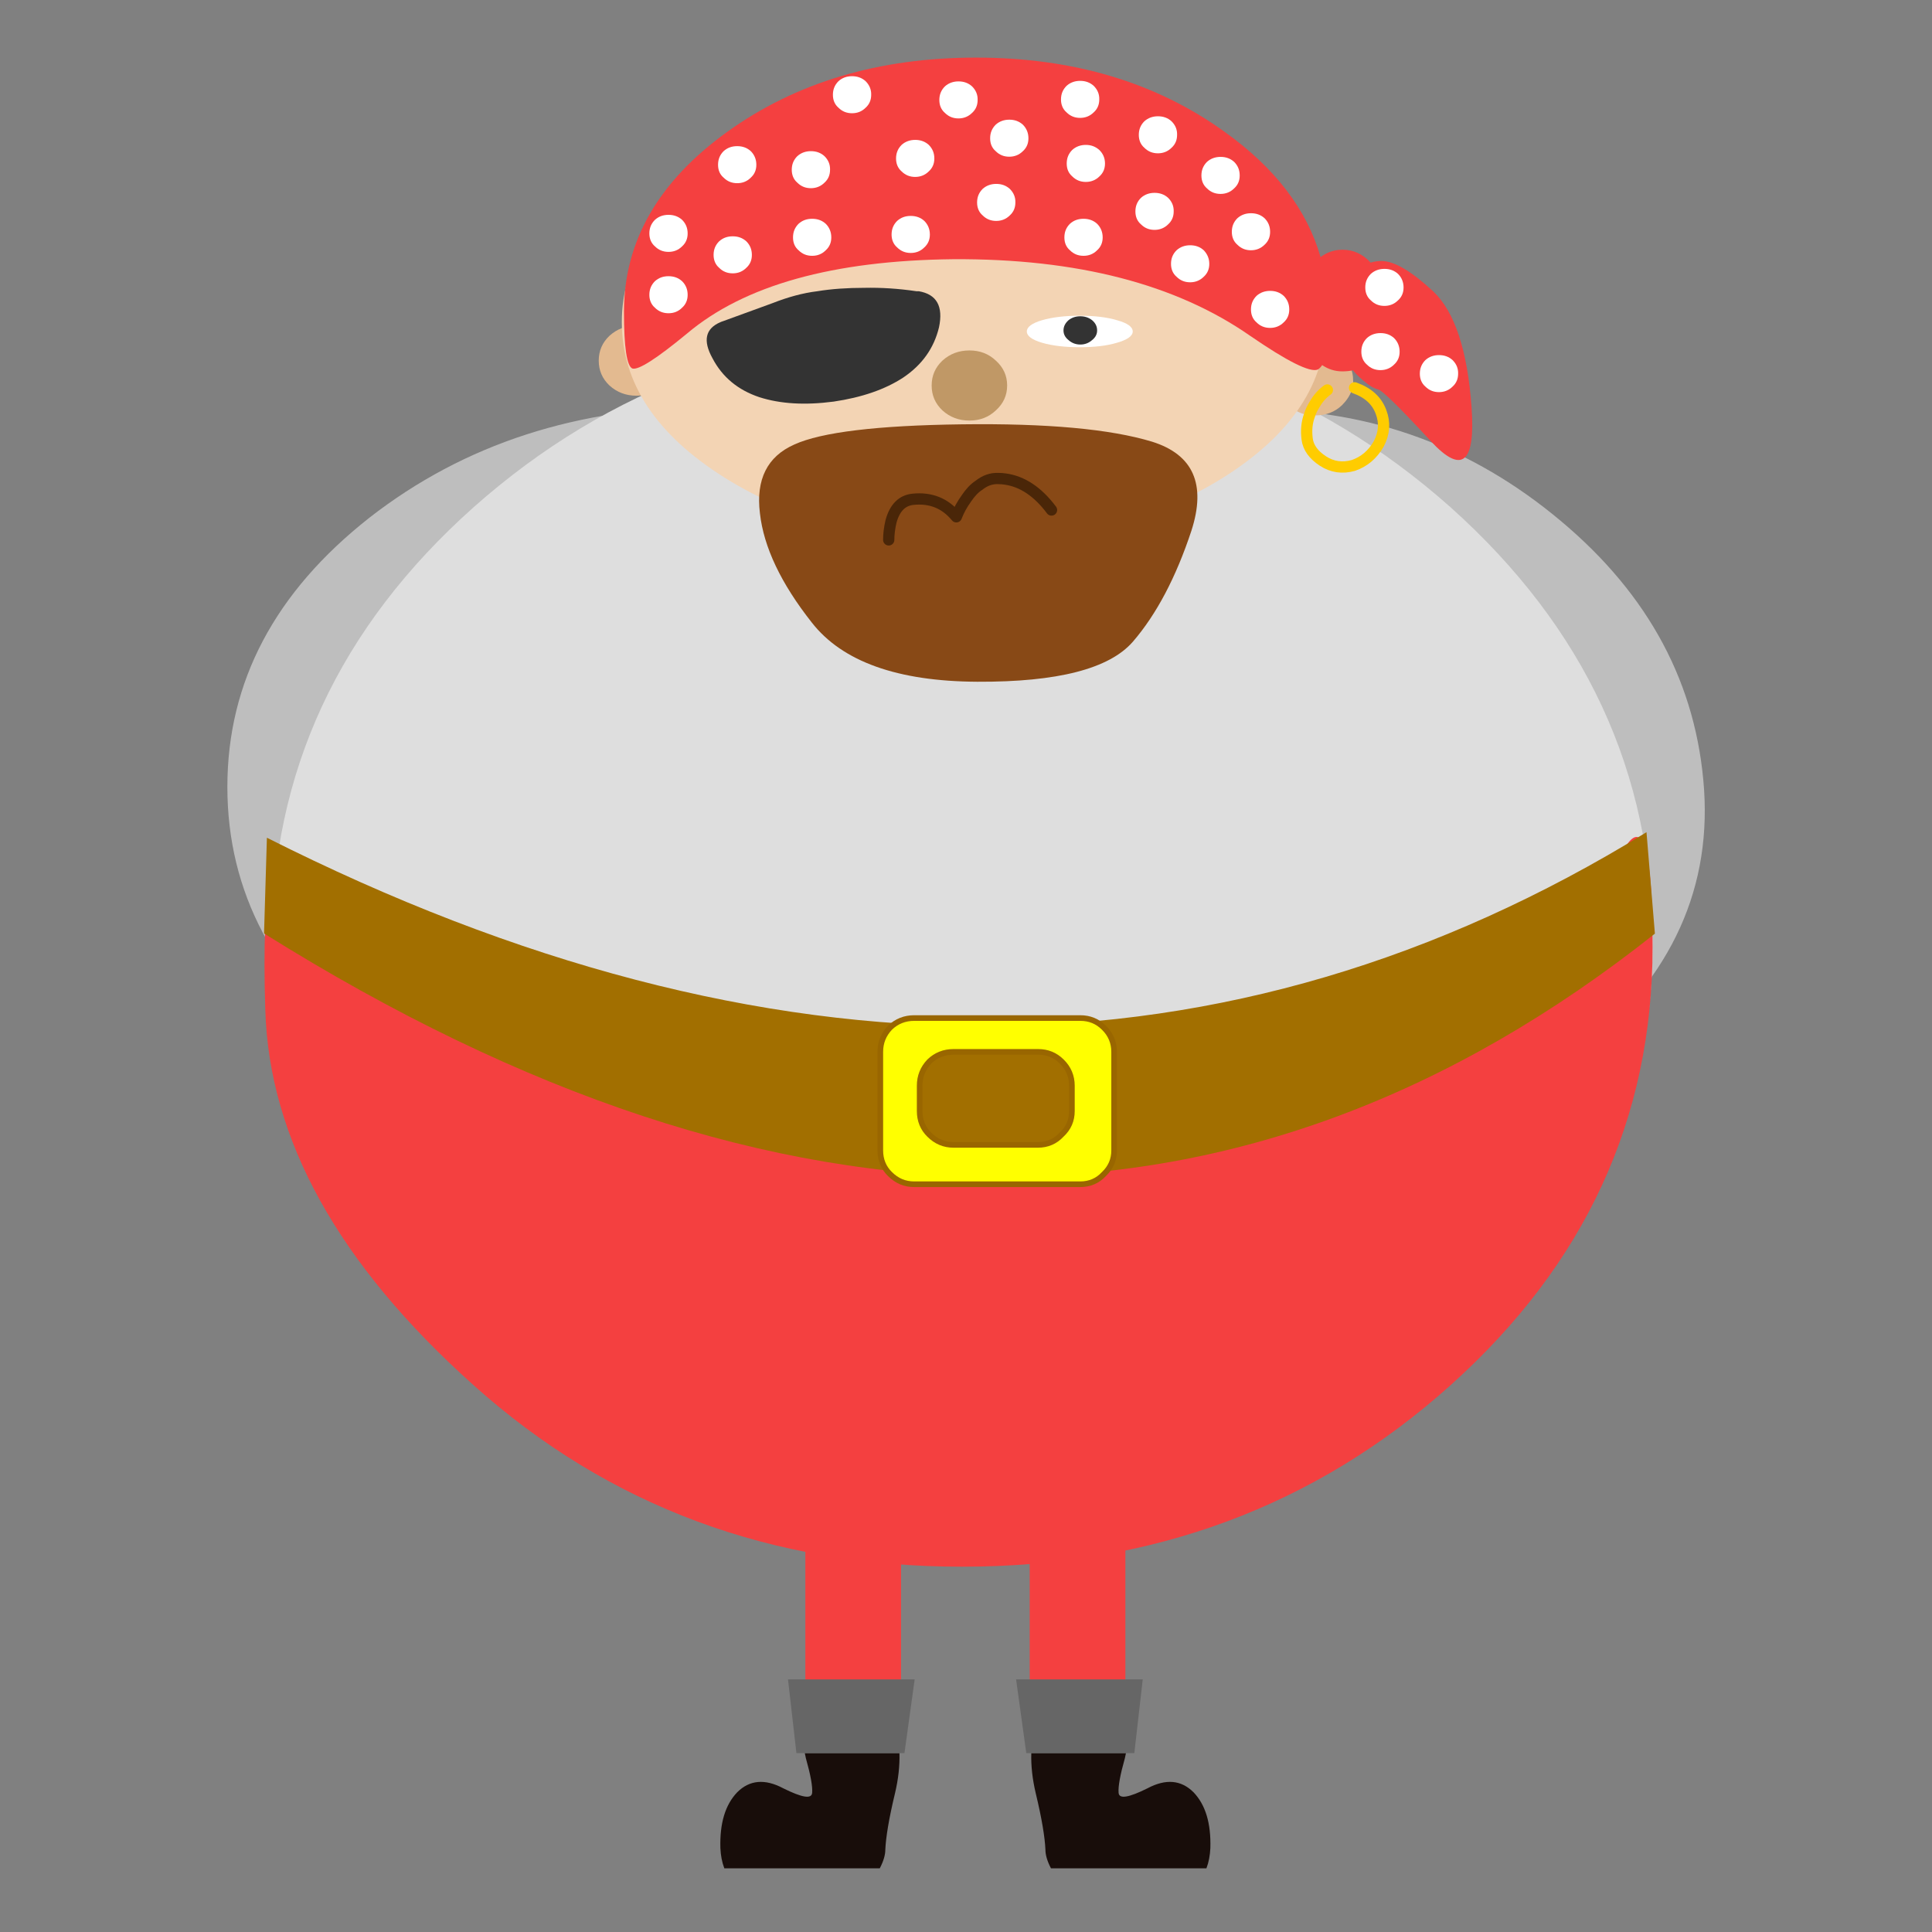 <?xml version="1.0" encoding="utf-8"?>
<!-- Generator: Adobe Illustrator 25.2.1, SVG Export Plug-In . SVG Version: 6.00 Build 0)  -->
<svg version="1.1" id="Layer_2" xmlns="http://www.w3.org/2000/svg" xmlns:xlink="http://www.w3.org/1999/xlink" x="0px" y="0px"
	 viewBox="0 0 1080 1080" style="enable-background:new 0 0 1080 1080;" xml:space="preserve">
<rect x="0" y="0" width="1080" height="1080" fill="#808080" stroke="none"/>
<style type="text/css">
	.st0{fill:#F44040;}
	.st1{fill:#666666;}
	.st2{fill:#180D0A;}
	.st3{fill:#BEBEBE;}
	.st4{fill:#DEDEDE;}
	.st5{fill:#A26F00;}
	.st6{fill:#FFFF00;}
	.st7{fill:none;stroke:#996600;stroke-width:3.149;stroke-linecap:round;stroke-linejoin:round;stroke-miterlimit:13.979;}
	.st8{fill:#E3BA90;}
	.st9{fill:none;stroke:#FFCC00;stroke-width:6.298;stroke-linecap:round;stroke-linejoin:round;stroke-miterlimit:13.979;}
	.st10{fill:#F3D4B4;}
	.st11{fill:#C09866;}
	.st12{fill:#333333;}
	.st13{fill:#FFFFFF;}
	.st14{fill:#884916;}
	.st15{fill:none;stroke:#4A2608;stroke-width:6.298;stroke-linecap:round;stroke-linejoin:round;stroke-miterlimit:13.979;}
</style>
<g>
	<path class="st0" d="M629.1,954.8V834.2h-53.5v120.6H629.1z"/>
	<path class="st1" d="M629.4,980h4.7l4.7-41.2H568l5.7,41.2h2.8H629.4z"/>
	<path class="st2" d="M628.8,982.9c0.2-1,0.4-2,0.6-2.8h-52.9c-0.2,6.9,0.6,14.4,2.5,22.4c3.4,14.1,5.1,24.6,5.4,31.5
		c0,2.9,1,6.4,3.1,10.4h86.9c1.3-3.4,2-7.1,2.2-11.3c0.4-13.9-2.7-24.2-9.4-31.2c-6.9-6.9-15.5-7.7-25.8-2.2
		c-10.5,5.2-15.8,6.1-16.1,2.5S626.2,992.1,628.8,982.9z"/>
	<path class="st0" d="M450.2,954.8V834.2h53.5v120.6H450.2z"/>
	<path class="st1" d="M449.9,980h-4.7l-4.7-41.2h70.8l-5.7,41.2h-2.8H449.9z"/>
	<path class="st2" d="M450.5,982.9c-0.2-1-0.4-2-0.6-2.8h52.9c0.2,6.9-0.6,14.4-2.5,22.4c-3.4,14.1-5.1,24.6-5.4,31.5
		c0,2.9-1,6.4-3.1,10.4h-86.9c-1.3-3.4-2-7.1-2.2-11.3c-0.4-13.9,2.7-24.2,9.4-31.2c6.9-6.9,15.5-7.7,25.8-2.2
		c10.5,5.2,15.8,6.1,16.1,2.5S453.1,992.1,450.5,982.9z"/>
	<path class="st3" d="M703.1,229c-63.8,0-116.7,10.5-158.7,31.5c-43-22-91.8-33.1-146.4-33.1c-74.7,0-138.5,20.7-191.5,62
		c-52.9,41.6-79.4,91.7-79.4,150.5s26.5,108.8,79.4,150.2c52.9,41.6,116.7,62.3,191.5,62.3c53.3,0,101.1-10.5,143.3-31.5
		c42.8,22,91.5,33.1,146.1,33.1c74.7,0,138.5-20.8,191.5-62.3c52.9-41.4,77.5-91.4,73.7-150.2c-4-58.8-30.6-108.8-80-150.2
		C823.2,249.8,766.7,229,703.1,229z"/>
	<path class="st4" d="M923.8,526.9c0-94.9-37.7-176-113-243.4c-75.4-67-166.4-100.4-273-100.4s-197.6,33.5-273,100.4
		c-75.4,67.2-113,148.3-113,243.4s37.7,176.2,113,243.4c75.4,67,166.4,100.4,273,100.4s197.6-33.5,273-100.4
		C886.1,703.1,923.8,622,923.8,526.9z"/>
	<path class="st0" d="M740.9,571.3c-55.4,18.5-113.8,29.3-175.1,32.4c-61.5,3.1-123-4.9-184.5-24.2
		c-61.5-19.5-108.5-36.3-141.1-50.4c-32.7-14.3-56.8-30.1-72.1-47.5c-15.5-17.4-22.1,10.2-19.8,82.8c2.1,72.4,40.9,142.4,116.5,210
		c75.4,67.6,166.4,101.4,273,101.4s197.6-33.8,273-101.4s113-149.3,113-245c0-51-4.6-70.3-13.9-57.9c-9.4,12.2-26.1,27.3-50.1,45.3
		C835.8,534.7,796.1,552.8,740.9,571.3z"/>
	<path class="st5" d="M925.1,521.9l-4.7-56.7c-233.4,143.6-490.5,144.6-771.2,3.1l-1.6,53.5C437.5,703.2,696.7,703.2,925.1,521.9z"
		/>
	<path class="st6" d="M617.1,574.5c-3.6-3.6-8-5.4-13.2-5.4H511c-5.2,0-9.8,1.8-13.5,5.4c-3.6,3.8-5.4,8.3-5.4,13.5v55.1
		c0,5.2,1.8,9.7,5.4,13.2c3.8,3.8,8.3,5.7,13.5,5.7h92.9c5.2,0,9.7-1.9,13.2-5.7c3.8-3.6,5.7-8,5.7-13.2V588
		C622.8,582.7,620.9,578.2,617.1,574.5 M580.3,588c5.2,0,9.7,1.8,13.2,5.4c3.8,3.8,5.7,8.3,5.7,13.5v14.2c0,5.2-1.9,9.7-5.7,13.2
		c-3.6,3.8-8,5.7-13.2,5.7H533c-5.2,0-9.8-1.9-13.5-5.7c-3.6-3.6-5.4-8-5.4-13.2v-14.2c0-5.2,1.8-9.8,5.4-13.5
		c3.8-3.6,8.3-5.4,13.5-5.4H580.3z"/>
	<path id="charPirate_gPirateAssetBeltBuckle_0_Layer0_0_1_STROKES" class="st7" d="M599.2,621.1v-14.2c0-5.2-1.9-9.8-5.7-13.5
		c-3.6-3.6-8-5.4-13.2-5.4H533c-5.2,0-9.8,1.8-13.5,5.4c-3.6,3.8-5.4,8.3-5.4,13.5v14.2c0,5.2,1.8,9.7,5.4,13.2
		c3.8,3.8,8.3,5.7,13.5,5.7h47.2c5.2,0,9.7-1.9,13.2-5.7C597.3,630.7,599.2,626.3,599.2,621.1z M603.9,569.1H511
		c-5.2,0-9.8,1.8-13.5,5.4c-3.6,3.8-5.4,8.3-5.4,13.5v55.1c0,5.2,1.8,9.7,5.4,13.2c3.8,3.8,8.3,5.7,13.5,5.7h92.9
		c5.2,0,9.7-1.9,13.2-5.7c3.8-3.6,5.7-8,5.7-13.2V588c0-5.2-1.9-9.8-5.7-13.5C613.5,570.9,609.1,569.1,603.9,569.1z"/>
	<path class="st8" d="M370.6,215.5c4.2-3.8,6.3-8.4,6.3-13.9s-2.1-10.1-6.3-13.9c-4-3.8-8.9-5.7-14.8-5.7s-10.9,1.9-15.1,5.7
		c-4,3.8-6,8.4-6,13.9s2,10.1,6,13.9c4.2,3.8,9.2,5.7,15.1,5.7S366.6,219.3,370.6,215.5 M755.7,218c0-0.4,0.5-0.8,1.6-1.3
		c-0.6-1.3-0.9-2.6-0.9-4.1c0-5.5-2.1-10.1-6.3-13.9c-4-3.8-8.9-5.7-14.8-5.7s-10.9,1.9-15.1,5.7c-4,3.8-6,8.4-6,13.9
		c0,5.5,2,10.1,6,13.9c3.4,3.1,7.3,5,12,5.7c0.6-2.1,1.6-4.1,2.8-6c1.9-3.4,4.3-6.1,7.2-8.2c-2.9,2.1-5.4,4.8-7.2,8.2
		c-1.3,1.9-2.2,3.9-2.8,6c0.4,0,0.9,0,1.6,0c0.4,0,0.9,0,1.6,0c5.9,0,10.8-1.9,14.8-5.7C752.7,224,754.6,221.2,755.7,218z"/>
	<path id="charPirate_gPirateAssetEars_0_Layer0_0_1_STROKES" class="st9" d="M732,232.2c-1.5,4-1.9,8.4-1.3,13.2
		c0.6,4.8,3.6,8.9,8.8,12.3c5.2,3.4,10.9,4.2,17,2.5c6.1-2.1,10.8-6.1,14.2-12c3.1-5.9,3.6-11.9,1.3-17.9
		c-2.3-6.3-7.2-10.8-14.8-13.5 M732,232.2c0.6-2.1,1.6-4.1,2.8-6c1.9-3.4,4.3-6.1,7.2-8.2"/>
	<path class="st10" d="M683.6,93.3c-38.4-23.9-84.8-35.9-139.2-35.9c-54.4,0-100.8,12-139.2,35.9s-57.6,52.9-57.6,86.9
		c0,33.8,19.2,62.8,57.6,86.9C443.6,291.1,490,303,544.4,303c54.4,0,100.8-12,139.2-35.9c38.4-24.1,57.6-53.1,57.6-86.9
		C741.2,146.2,722,117.2,683.6,93.3z"/>
	<path class="st11" d="M556.7,201.6c-4-3.8-8.9-5.7-14.8-5.7s-10.9,1.9-15.1,5.7c-4,3.8-6,8.4-6,13.9c0,5.5,2,10.1,6,13.9
		c4.2,3.8,9.2,5.7,15.1,5.7s10.8-1.9,14.8-5.7c4.2-3.8,6.3-8.4,6.3-13.9C563,210,560.9,205.4,556.7,201.6z"/>
	<path class="st12" d="M524.9,183c2.5-11.8-1.3-18.5-11.3-20.2c-0.4,0-0.8,0-1.3,0c-10.1-1.5-19.8-2.1-29.3-1.9
		c-9.4,0-18.2,0.6-26.1,1.9c-8.2,1-16.5,3.3-24.9,6.6c-8.6,3.1-17.8,6.5-27.7,10.1c-0.6,0.2-1.2,0.4-1.6,0.6
		c-8.4,3.6-9.9,10.3-4.4,20.2c5.5,10.5,14.2,17.7,26.1,21.7c11.8,3.8,25.6,4.6,41.6,2.5c15.7-2.3,28.8-6.8,39-13.5
		C515.5,203.9,522.1,194.6,524.9,183z"/>
	<path class="st0" d="M545.6,32.2c-54.4,0-100.8,13.9-139.2,41.6c-38.4,27.7-57.6,61.2-57.6,100.4c0,19.9,1.6,30.5,4.7,31.8
		c3.4,1,13.5-5.5,30.5-19.5c32.1-27.1,81.8-40.9,148.9-41.6c69.1-0.4,124.4,13.9,165.9,42.8c20.8,14.3,33.4,20.6,37.8,18.9
		c0.8-0.4,1.7-1.3,2.5-2.5c3.4,2.3,7.1,3.5,11.3,3.5c2.1,0,4.1-0.2,6-0.6c0.8,1.3,2.8,3.3,6,6c2.9,2.5,5.6,4.1,7.9,4.7
		c2.3,0.4,12.2,10.1,29.6,29c17.4,18.7,25,12.3,22.7-19.2c-2.3-31.7-9.4-53.2-21.4-64.6c-12.2-11.3-21.8-17-29-17
		c-2.1,0-4.1,0.3-6,0.9c-4.4-4.8-9.7-7.2-15.7-7.2c-4.6,0-8.7,1.4-12.3,4.1c-7.6-26.5-25.4-49.8-53.5-69.9
		C646.4,46.1,600,32.2,545.6,32.2z"/>
	<path class="st13" d="M381.3,122.9c-2.1-1.9-4.6-2.8-7.6-2.8s-5.5,0.9-7.6,2.8c-2.1,2.1-3.1,4.6-3.1,7.6c0,2.9,1,5.4,3.1,7.2
		c2.1,2.1,4.6,3.1,7.6,3.1s5.5-1,7.6-3.1c2.1-1.9,3.1-4.3,3.1-7.2C384.4,127.5,383.4,125,381.3,122.9z"/>
	<path class="st13" d="M381.3,157.2c-2.1-1.9-4.6-2.8-7.6-2.8s-5.5,0.9-7.6,2.8c-2.1,2.1-3.1,4.6-3.1,7.6c0,2.9,1,5.4,3.1,7.2
		c2.1,2.1,4.6,3.1,7.6,3.1s5.5-1,7.6-3.1c2.1-1.9,3.1-4.3,3.1-7.2C384.4,161.8,383.4,159.3,381.3,157.2z"/>
	<path class="st13" d="M417.2,134.9c-2.1-1.9-4.6-2.8-7.6-2.8s-5.5,0.9-7.6,2.8c-2.1,2.1-3.1,4.6-3.1,7.6c0,2.9,1,5.4,3.1,7.2
		c2.1,2.1,4.6,3.1,7.6,3.1s5.5-1,7.6-3.1c2.1-1.9,3.1-4.3,3.1-7.2C420.3,139.5,419.3,137,417.2,134.9z"/>
	<path class="st13" d="M419.7,84.5c-2.1-1.9-4.6-2.8-7.6-2.8s-5.5,0.9-7.6,2.8c-2.1,2.1-3.1,4.6-3.1,7.6s1,5.4,3.1,7.2
		c2.1,2.1,4.6,3.1,7.6,3.1s5.5-1,7.6-3.1c2.1-1.9,3.1-4.3,3.1-7.2S421.8,86.6,419.7,84.5z"/>
	<path class="st13" d="M461.6,125.1c-2.1-1.9-4.6-2.8-7.6-2.8s-5.5,0.9-7.6,2.8c-2.1,2.1-3.1,4.6-3.1,7.6s1,5.4,3.1,7.2
		c2.1,2.1,4.6,3.1,7.6,3.1s5.5-1,7.6-3.1c2.1-1.9,3.1-4.3,3.1-7.2S463.7,127.2,461.6,125.1z"/>
	<path class="st13" d="M460.9,87.3c-2.1-1.9-4.6-2.8-7.6-2.8c-2.9,0-5.5,0.9-7.6,2.8c-2.1,2.1-3.1,4.6-3.1,7.6c0,2.9,1,5.4,3.1,7.2
		c2.1,2.1,4.6,3.1,7.6,3.1c2.9,0,5.5-1,7.6-3.1c2.1-1.9,3.1-4.3,3.1-7.2C464.1,91.9,463,89.4,460.9,87.3z"/>
	<path class="st13" d="M483.9,45.4c-2.1-1.9-4.6-2.8-7.6-2.8s-5.5,0.9-7.6,2.8c-2.1,2.1-3.1,4.6-3.1,7.6c0,2.9,1,5.4,3.1,7.2
		c2.1,2.1,4.6,3.1,7.6,3.1s5.5-1,7.6-3.1c2.1-1.9,3.1-4.3,3.1-7.2C487.1,50.1,486,47.5,483.9,45.4z"/>
	<path class="st13" d="M519.2,81c-2.1-1.9-4.6-2.8-7.6-2.8c-2.9,0-5.5,0.9-7.6,2.8c-2.1,2.1-3.1,4.6-3.1,7.6c0,2.9,1,5.4,3.1,7.2
		c2.1,2.1,4.6,3.1,7.6,3.1c2.9,0,5.5-1,7.6-3.1c2.1-1.9,3.1-4.3,3.1-7.2C522.3,85.6,521.3,83.1,519.2,81z"/>
	<path class="st13" d="M516.7,123.5c-2.1-1.9-4.6-2.8-7.6-2.8s-5.5,0.9-7.6,2.8c-2.1,2.1-3.1,4.6-3.1,7.6c0,2.9,1,5.4,3.1,7.2
		c2.1,2.1,4.6,3.1,7.6,3.1s5.5-1,7.6-3.1c2.1-1.9,3.1-4.3,3.1-7.2C519.8,128.2,518.8,125.6,516.7,123.5z"/>
	<path class="st13" d="M564.5,105.6c-2.1-1.9-4.6-2.8-7.6-2.8c-2.9,0-5.5,0.9-7.6,2.8c-2.1,2.1-3.1,4.6-3.1,7.6c0,2.9,1,5.4,3.1,7.2
		c2.1,2.1,4.6,3.1,7.6,3.1c2.9,0,5.5-1,7.6-3.1c2.1-1.9,3.1-4.3,3.1-7.2C567.7,110.2,566.6,107.7,564.5,105.6z"/>
	<path class="st13" d="M543.4,48.3c-2.1-1.9-4.6-2.8-7.6-2.8c-2.9,0-5.5,0.9-7.6,2.8c-2.1,2.1-3.1,4.6-3.1,7.6c0,2.9,1,5.4,3.1,7.2
		c2.1,2.1,4.6,3.1,7.6,3.1c2.9,0,5.5-1,7.6-3.1c2.1-1.9,3.1-4.3,3.1-7.2C546.6,52.9,545.5,50.4,543.4,48.3z"/>
	<path class="st13" d="M571.8,69.7c-2.1-1.9-4.6-2.8-7.6-2.8c-2.9,0-5.5,0.9-7.6,2.8c-2.1,2.1-3.1,4.6-3.1,7.6s1,5.4,3.1,7.2
		c2.1,2.1,4.6,3.1,7.6,3.1c2.9,0,5.5-1,7.6-3.1c2.1-1.9,3.1-4.3,3.1-7.2S573.9,71.8,571.8,69.7z"/>
	<path class="st13" d="M611.4,48c-2.1-1.9-4.6-2.8-7.6-2.8c-2.9,0-5.5,0.9-7.6,2.8c-2.1,2.1-3.1,4.6-3.1,7.6c0,2.9,1,5.4,3.1,7.2
		c2.1,2.1,4.6,3.1,7.6,3.1c2.9,0,5.5-1,7.6-3.1c2.1-1.9,3.1-4.3,3.1-7.2C614.6,52.6,613.5,50.1,611.4,48z"/>
	<path class="st13" d="M614.6,83.9C612.5,82,610,81,607,81c-2.9,0-5.5,0.9-7.6,2.8c-2.1,2.1-3.1,4.6-3.1,7.6s1,5.4,3.1,7.2
		c2.1,2.1,4.6,3.1,7.6,3.1c2.9,0,5.5-1,7.6-3.1c2.1-1.9,3.1-4.3,3.1-7.2S616.7,86,614.6,83.9z"/>
	<path class="st13" d="M613.3,125.1c-2.1-1.9-4.6-2.8-7.6-2.8s-5.5,0.9-7.6,2.8c-2.1,2.1-3.1,4.6-3.1,7.6s1,5.4,3.1,7.2
		c2.1,2.1,4.6,3.1,7.6,3.1s5.5-1,7.6-3.1c2.1-1.9,3.1-4.3,3.1-7.2S615.4,127.2,613.3,125.1z"/>
	<path class="st13" d="M653,110.6c-2.1-1.9-4.6-2.8-7.6-2.8c-2.9,0-5.5,0.9-7.6,2.8c-2.1,2.1-3.1,4.6-3.1,7.6c0,2.9,1,5.4,3.1,7.2
		c2.1,2.1,4.6,3.1,7.6,3.1c2.9,0,5.5-1,7.6-3.1c2.1-1.9,3.1-4.3,3.1-7.2C656.2,115.2,655.1,112.7,653,110.6z"/>
	<path class="st13" d="M654.9,67.8c-2.1-1.9-4.6-2.8-7.6-2.8c-2.9,0-5.5,0.9-7.6,2.8c-2.1,2.1-3.1,4.6-3.1,7.6c0,2.9,1,5.4,3.1,7.2
		c2.1,2.1,4.6,3.1,7.6,3.1c2.9,0,5.5-1,7.6-3.1c2.1-1.9,3.1-4.3,3.1-7.2C658.1,72.4,657,69.9,654.9,67.8z"/>
	<path class="st13" d="M689.9,90.5c-2.1-1.9-4.6-2.8-7.6-2.8c-2.9,0-5.5,0.9-7.6,2.8c-2.1,2.1-3.1,4.6-3.1,7.6c0,2.9,1,5.4,3.1,7.2
		c2.1,2.1,4.6,3.1,7.6,3.1c2.9,0,5.5-1,7.6-3.1c2.1-1.9,3.1-4.3,3.1-7.2C693,95.1,692,92.6,689.9,90.5z"/>
	<path class="st13" d="M706.9,122c-2.1-1.9-4.6-2.8-7.6-2.8c-2.9,0-5.5,0.9-7.6,2.8c-2.1,2.1-3.1,4.6-3.1,7.6c0,2.9,1,5.4,3.1,7.2
		c2.1,2.1,4.6,3.1,7.6,3.1c2.9,0,5.5-1,7.6-3.1c2.1-1.9,3.1-4.3,3.1-7.2C710,126.6,709,124.1,706.9,122z"/>
	<path class="st13" d="M717.6,165.4c-2.1-1.9-4.6-2.8-7.6-2.8c-2.9,0-5.5,0.9-7.6,2.8c-2.1,2.1-3.1,4.6-3.1,7.6c0,2.9,1,5.4,3.1,7.2
		c2.1,2.1,4.6,3.1,7.6,3.1c2.9,0,5.5-1,7.6-3.1c2.1-1.9,3.1-4.3,3.1-7.2C720.7,170,719.7,167.5,717.6,165.4z"/>
	<path class="st13" d="M672.9,139.9c-2.1-1.9-4.6-2.8-7.6-2.8c-2.9,0-5.5,0.9-7.6,2.8c-2.1,2.1-3.1,4.6-3.1,7.6c0,2.9,1,5.4,3.1,7.2
		c2.1,2.1,4.6,3.1,7.6,3.1c2.9,0,5.5-1,7.6-3.1c2.1-1.9,3.1-4.3,3.1-7.2C676,144.5,674.9,142,672.9,139.9z"/>
	<path class="st13" d="M781.5,153.1c-2.1-1.9-4.6-2.8-7.6-2.8c-2.9,0-5.5,0.9-7.6,2.8c-2.1,2.1-3.1,4.6-3.1,7.6c0,2.9,1,5.4,3.1,7.2
		c2.1,2.1,4.6,3.1,7.6,3.1c2.9,0,5.5-1,7.6-3.1c2.1-1.9,3.1-4.3,3.1-7.2C784.6,157.8,783.6,155.2,781.5,153.1z"/>
	<path class="st13" d="M779.3,189c-2.1-1.9-4.6-2.8-7.6-2.8c-2.9,0-5.5,0.9-7.6,2.8c-2.1,2.1-3.1,4.6-3.1,7.6c0,2.9,1,5.4,3.1,7.2
		c2.1,2.1,4.6,3.1,7.6,3.1c2.9,0,5.5-1,7.6-3.1c2.1-1.9,3.1-4.3,3.1-7.2C782.4,193.7,781.4,191.1,779.3,189z"/>
	<path class="st13" d="M812,201.3c-2.1-1.9-4.6-2.8-7.6-2.8c-2.9,0-5.5,0.9-7.6,2.8c-2.1,2.1-3.1,4.6-3.1,7.6c0,2.9,1,5.4,3.1,7.2
		c2.1,2.1,4.6,3.1,7.6,3.1c2.9,0,5.5-1,7.6-3.1c2.1-1.9,3.1-4.3,3.1-7.2C815.2,205.9,814.1,203.4,812,201.3z"/>
	<path class="st14" d="M537.8,237.2c-47.4,0.6-78.7,4.4-93.8,11.3c-15.1,6.7-21.5,19.5-19.2,38.4c2.1,18.9,11.8,39.3,29,61.1
		c17,21.8,47.9,32.9,92.6,33.1c44.7,0.2,73.7-7.2,86.9-22.4c13.2-15.3,24.1-36,32.7-62c8.4-26,1-42.6-22-49.8
		C620.6,239.8,585.2,236.6,537.8,237.2z"/>
	<path id="charPirate_gPirateWrongHead_0_Layer0_0_1_STROKES" class="st15" d="M496.8,301.8c0-3.1,0.4-6.6,1.3-10.4
		c2.1-7.6,6.2-11.7,12.3-12.3c9.9-1,17.9,2.2,24.2,9.8c1.3-3.4,3.1-6.8,5.7-10.4c2.1-3.1,4.4-5.6,6.9-7.2c3.4-2.7,7-4,11-3.8
		c1.3,0,2.5,0.1,3.8,0.3c9.4,1.3,18.1,7,25.8,17.3"/>
	<path class="st13" d="M624.4,179c-5.7-1.7-12.6-2.5-20.8-2.5c-8.2,0-15.2,0.8-21.1,2.5c-5.7,1.7-8.5,3.8-8.5,6.3
		c0,2.5,2.8,4.6,8.5,6.3c5.9,1.7,12.9,2.5,21.1,2.5c8.2,0,15.1-0.8,20.8-2.5c5.9-1.7,8.8-3.8,8.8-6.3
		C633.2,182.7,630.2,180.6,624.4,179z"/>
	<path class="st12" d="M610.5,179c-1.9-1.5-4.1-2.2-6.6-2.2c-2.5,0-4.7,0.7-6.6,2.2c-1.9,1.7-2.8,3.6-2.8,5.7c0,2.1,0.9,3.9,2.8,5.4
		c1.9,1.7,4.1,2.5,6.6,2.5c2.5,0,4.7-0.8,6.6-2.5c1.9-1.5,2.8-3.3,2.8-5.4C613.3,182.5,612.4,180.6,610.5,179z"/>
</g>
</svg>
